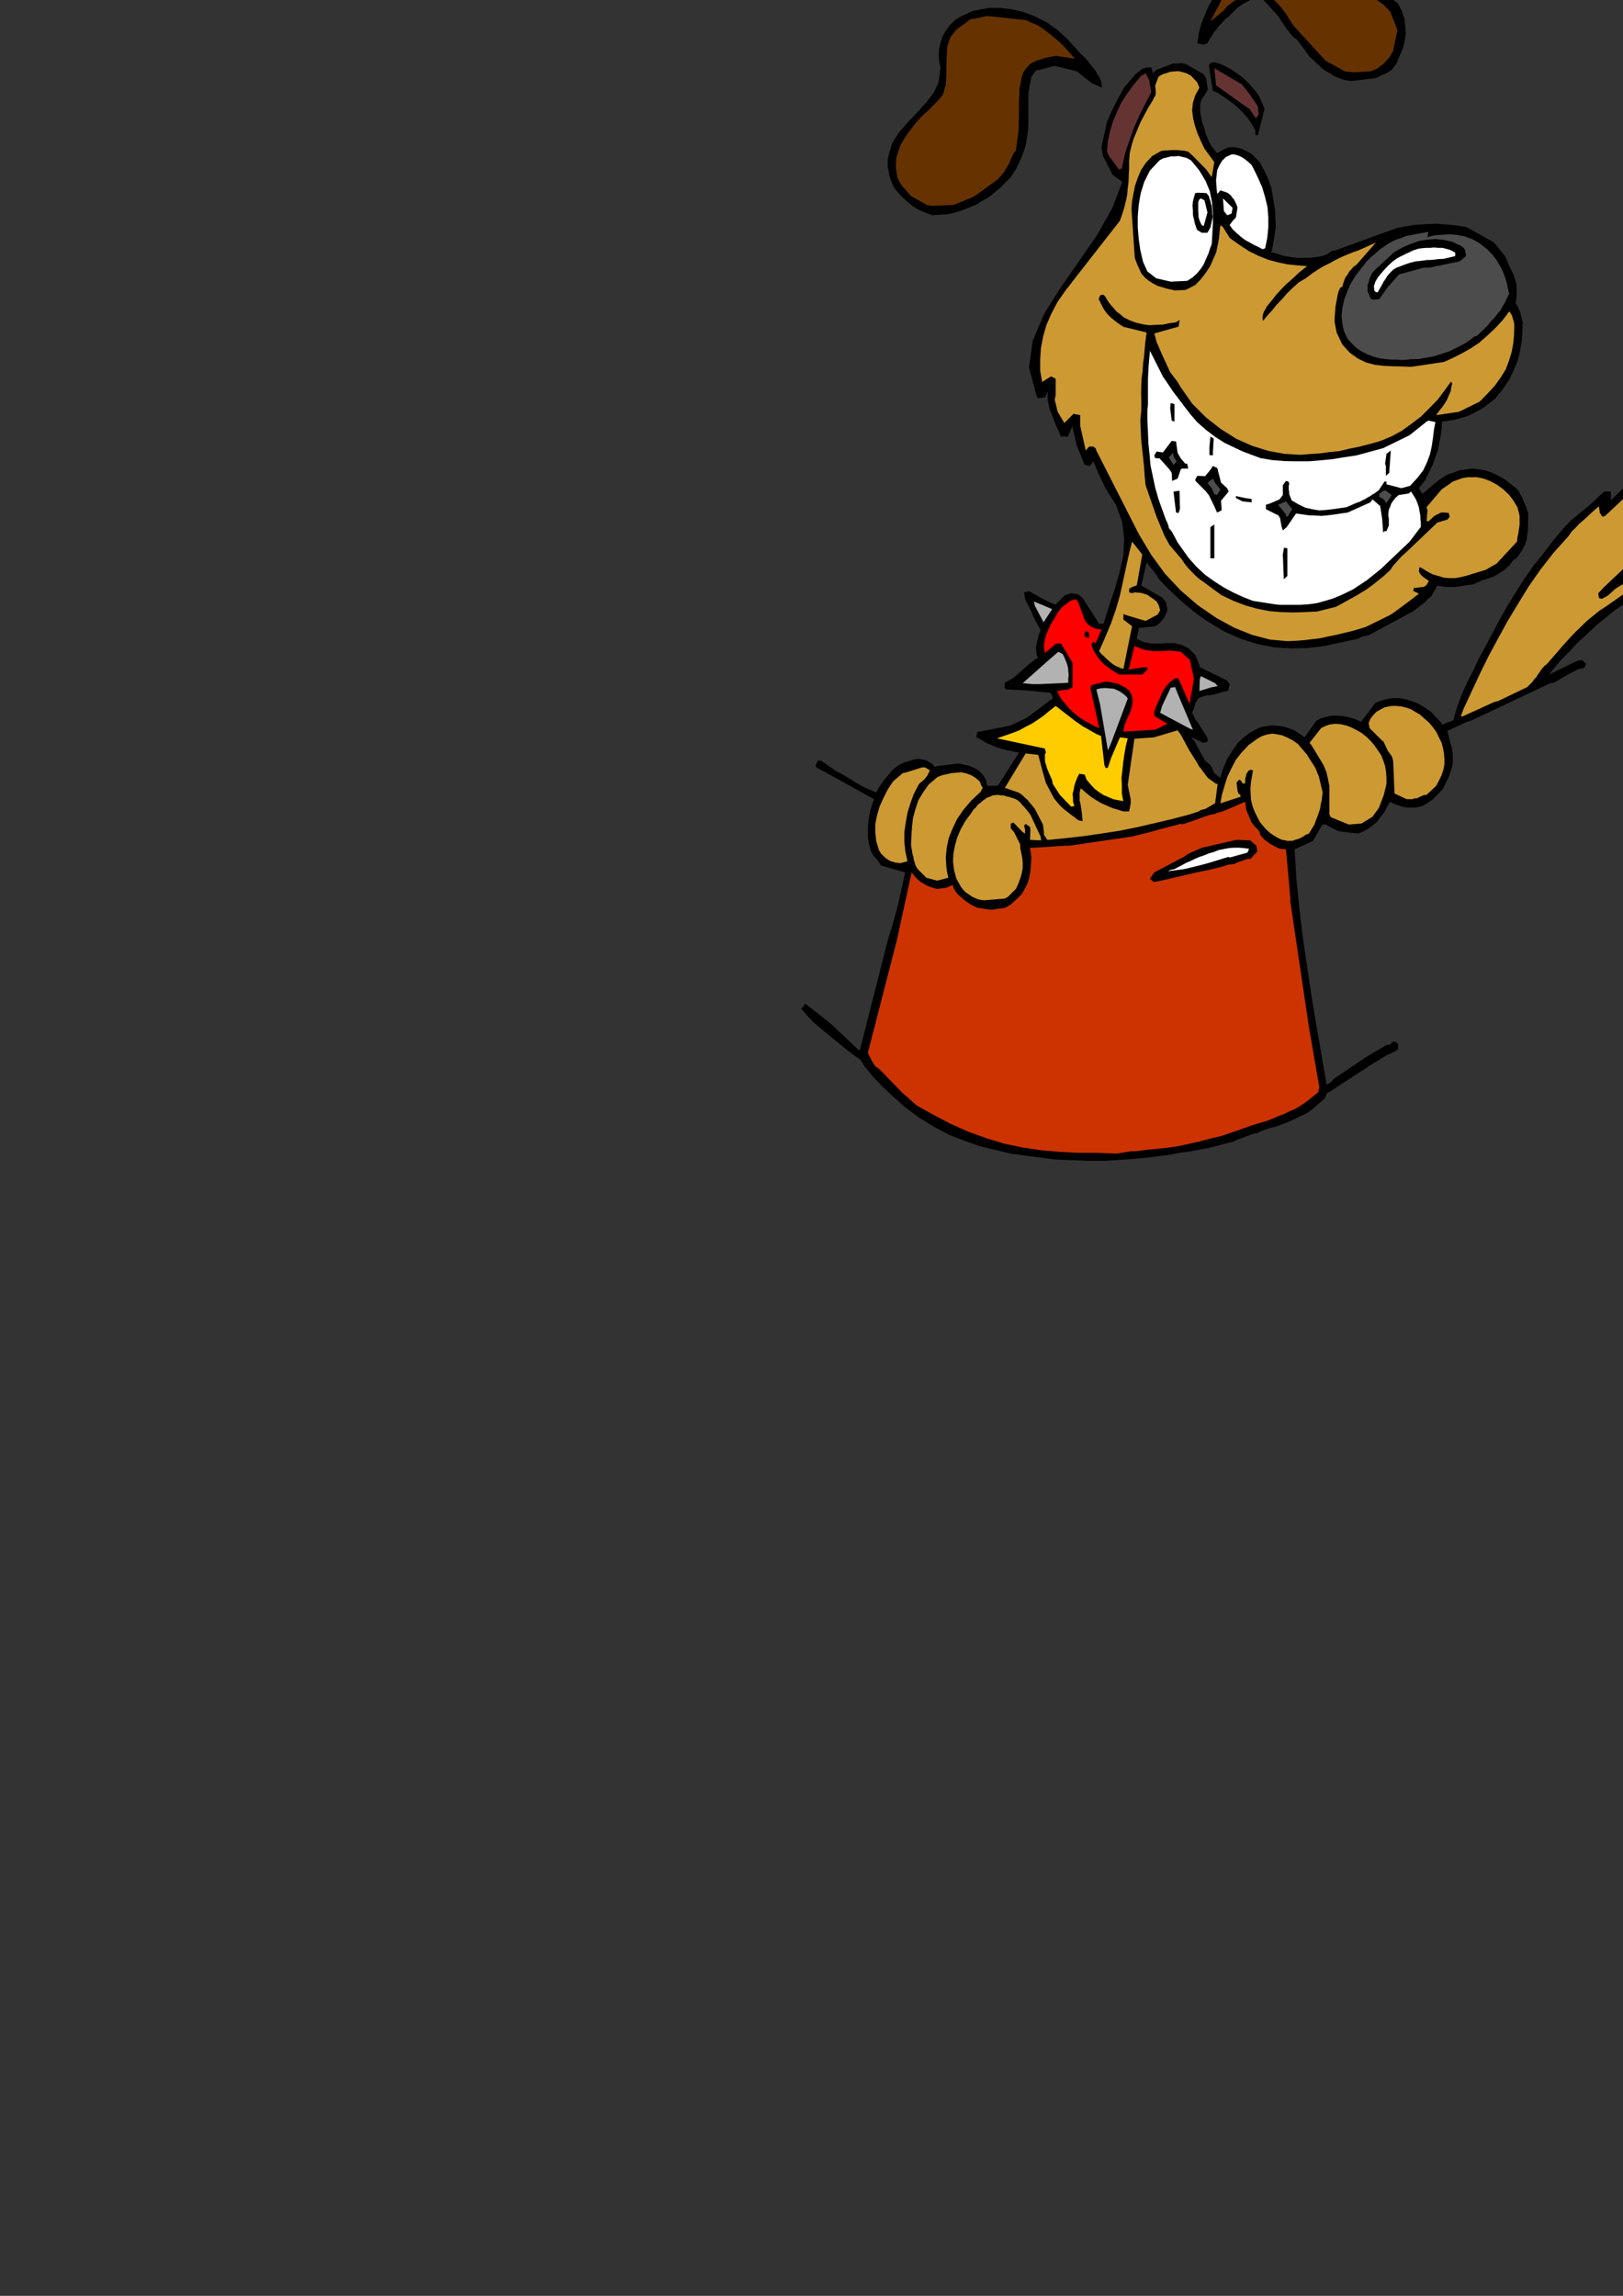 <?xml version="1.0" encoding="utf-8"?>
<!-- Created by UniConvertor 2.0rc4 (https://sk1project.net/) -->
<svg xmlns="http://www.w3.org/2000/svg" height="841.89pt" viewBox="0 0 595.276 841.89" width="595.276pt" version="1.1" xmlns:xlink="http://www.w3.org/1999/xlink" id="42d6a640-f60e-11ea-ab48-dcc15c148e23">

<rect x="0" y="0" width="595.276" height="841.89" fill="#333333" stroke="none"/>

<g>
	<path style="fill:#000000;" d="M 399.446,425.697 L 390.374,425.337 386.774,425.193 370.646,423.033 364.958,421.665 359.342,420.297 353.798,418.353 348.182,416.193 342.638,413.241 337.094,409.857 331.622,405.753 326.294,400.929 324.854,399.561 323.63,398.481 322.406,397.113 321.326,396.033 320.102,394.737 319.022,393.369 317.942,392.073 316.934,390.849 315.71,388.761 310.886,385.233 302.39,378.249 298.43,374.937 296.558,372.993 293.894,369.897 294.686,369.033 295.334,368.025 304.334,375.081 313.91,384.081 314.486,384.657 315.35,385.233 325.214,346.353 326.15,342.969 327.23,339.729 328.094,336.417 329.03,333.177 329.822,329.793 330.542,326.481 331.262,323.241 331.982,319.929 323.126,317.409 321.902,315.465 321.398,314.961 320.318,313.737 319.454,312.225 318.734,309.633 318.374,307.329 318.302,304.953 318.374,302.649 318.662,300.201 319.094,297.753 319.742,295.377 320.606,293.073 299.222,281.265 299.222,280.545 299.942,278.961 301.166,278.961 306.782,282.849 308.582,283.713 310.382,284.793 312.182,285.873 314.054,287.097 315.854,288.105 317.654,289.041 319.454,289.761 321.398,290.625 322.262,288.897 323.342,287.457 324.422,285.801 325.79,284.289 326.87,282.849 328.31,281.553 329.822,280.473 331.622,279.609 334.142,278.889 335.15,278.529 336.086,278.385 337.094,278.241 338.174,278.529 339.11,278.601 340.19,279.105 341.198,279.609 342.278,280.473 342.854,281.265 343.862,280.905 350.99,280.041 352.214,280.041 353.654,280.473 355.094,280.689 356.534,281.265 357.902,281.913 359.27,282.849 360.422,284.073 361.502,285.657 362.15,288.177 366.038,288.105 373.742,275.937 371.726,275.577 369.782,275.217 367.838,274.713 365.894,274.137 363.806,273.273 361.934,272.553 359.99,271.329 358.046,270.249 358.478,268.305 359.27,268.305 369.638,266.289 370.718,266.001 376.334,263.337 377.918,262.257 385.262,256.713 386.126,256.209 385.91,255.201 385.262,254.049 376.19,253.185 369.062,252.825 368.414,252.177 368.558,250.377 371.726,248.577 377.918,243.105 380.078,241.521 380.654,241.449 380.222,239.937 380.078,238.785 379.934,237.417 380.222,236.193 380.438,234.897 380.798,233.673 381.158,232.305 381.662,231.153 378.782,225.681 378.278,224.241 375.974,219.705 375.614,217.185 377.558,216.825 382.526,219.633 385.91,221.289 387.206,221.649 390.59,218.265 392.894,217.545 395.342,217.905 397.07,219.273 403.118,228.705 404.774,228.705 406.718,222.369 408.806,216.177 410.606,210.057 411.974,203.865 412.334,197.673 411.614,191.481 409.382,185.289 405.494,179.097 402.974,173.769 402.398,172.473 400.958,168.945 400.526,170.025 399.446,170.889 397.79,170.385 394.982,163.473 393.254,156.345 391.742,160.089 390.878,160.089 389.15,160.089 388.214,157.929 387.206,155.769 386.414,153.681 385.622,151.593 384.83,149.577 384.47,147.633 384.182,145.545 384.326,143.601 383.246,145.689 380.654,146.049 380.078,144.825 377.414,134.745 378.782,124.953 382.886,115.233 388.934,105.585 395.702,95.865 402.398,86.145 407.942,76.353 411.614,66.705 408.086,64.113 404.558,57.201 403.982,54.033 405.998,44.745 407.078,42.225 408.302,39.633 409.526,37.113 410.966,34.521 412.406,32.001 414.35,29.697 416.438,27.249 418.958,25.233 420.542,24.729 422.27,24.729 422.846,26.817 424.214,25.593 430.262,23.289 431.846,23.289 433.43,23.145 435.23,23.649 441.494,27.249 442.358,28.617 443.006,32.865 441.782,34.953 440.918,36.033 440.414,37.329 440.198,38.409 440.198,39.777 440.198,41.001 440.414,42.297 440.702,43.521 440.918,44.889 441.422,46.185 441.854,47.625 442.214,49.065 442.862,50.577 443.366,51.873 444.158,53.313 445.166,54.681 446.462,56.121 449.414,54.537 450.494,54.033 451.718,53.961 452.942,53.961 454.238,54.321 455.318,54.537 456.686,55.185 457.91,55.761 459.206,56.625 462.014,59.433 462.59,60.513 463.238,61.737 463.814,62.817 464.39,63.969 464.894,65.121 465.398,66.273 465.758,67.497 466.262,68.721 467.702,77.217 467.918,83.409 467.054,88.881 466.838,90.321 466.262,92.481 468.422,93.057 470.87,93.849 473.174,94.209 475.55,94.569 477.854,94.569 480.302,94.569 482.606,94.281 485.054,93.921 487.07,93.057 488.654,91.905 489.518,91.905 508.886,84.849 512.414,83.625 516.014,82.905 519.686,82.401 523.286,82.185 526.958,82.041 530.558,82.329 534.23,82.689 537.83,83.265 547.91,88.881 552.014,93.921 552.878,95.865 553.526,97.449 554.318,99.033 555.182,100.833 555.686,102.417 556.19,104.217 556.262,105.945 556.262,107.601 556.19,109.473 555.902,111.273 556.55,112.137 556.982,113.073 557.342,113.937 557.702,114.873 557.846,115.593 558.134,116.601 558.206,117.321 558.494,118.329 558.35,121.785 558.134,125.313 557.486,128.841 556.622,132.369 555.182,135.753 553.526,139.281 551.222,142.665 548.414,146.193 545.894,148.137 543.446,149.937 540.926,151.233 538.622,152.457 536.174,153.177 533.726,153.897 531.35,154.257 528.902,154.617 528.758,157.209 528.398,159.873 527.894,162.537 527.318,165.345 526.382,167.865 525.374,170.673 524.078,173.337 522.71,176.073 520.406,179.025 521.63,180.969 521.63,181.185 527.678,176.073 530.846,174.057 533.006,173.337 535.31,172.473 537.758,172.113 540.062,171.825 542.438,172.113 544.742,172.473 547.19,173.337 549.494,174.417 552.014,175.857 556.046,179.025 556.766,179.745 557.342,180.609 557.702,181.401 558.206,182.265 558.494,182.985 558.854,183.849 559.214,184.713 559.646,185.577 560.51,188.313 560.51,191.265 560.438,192.849 560.438,194.505 560.15,196.233 559.934,198.033 559.286,199.761 558.494,201.417 557.342,203.145 556.046,204.945 555.326,205.089 554.462,206.169 553.598,207.249 552.662,208.185 551.654,209.193 550.574,209.769 549.494,210.489 548.414,211.137 547.406,211.641 543.806,212.721 540.278,214.305 538.478,214.521 536.894,214.737 535.166,215.025 533.726,215.241 532.07,215.241 530.486,215.241 528.758,215.025 527.174,214.737 526.094,216.681 524.87,218.769 523.574,219.705 522.71,220.785 517.886,224.457 517.022,224.817 511.478,227.841 501.974,232.953 499.67,233.385 498.014,234.249 492.326,235.473 485.99,236.841 479.798,237.633 473.606,237.777 467.486,237.417 461.294,236.193 455.102,234.249 448.91,231.513 442.862,227.841 440.198,226.041 437.894,224.313 435.59,222.369 433.43,220.569 431.198,218.481 429.182,216.609 426.95,214.377 424.934,212.217 424.07,210.633 421.766,207.825 420.542,206.169 418.598,214.737 426.23,219.129 427.67,220.785 427.814,221.649 428.174,223.233 428.102,223.953 427.814,224.817 427.31,225.753 426.878,226.761 426.158,227.481 425.438,228.345 424.574,229.065 423.71,229.641 417.734,230.289 416.942,234.249 419.462,235.473 422.342,235.977 425.15,235.977 428.102,235.833 430.766,235.833 433.43,236.481 435.95,237.777 438.47,240.297 439.91,243.969 440.054,244.689 449.99,249.513 450.998,250.881 450.494,253.185 449.99,253.401 448.55,253.689 446.03,254.481 443.582,254.985 442.358,254.985 439.478,256.065 438.47,257.793 438.254,258.873 437.246,261.393 438.47,263.841 439.478,265.137 443.006,270.897 442.862,271.977 441.278,272.409 436.814,270.249 438.254,271.977 439.91,275.217 441.998,278.889 443.942,280.545 444.878,282.273 445.382,283.497 447.614,285.297 448.19,282.993 449.054,280.833 449.99,278.601 451.214,276.585 452.582,274.353 454.094,272.337 455.966,270.537 458.27,268.809 461.15,267.225 462.878,266.505 464.534,266.289 466.262,266.001 468.062,266.145 469.79,266.289 471.446,266.649 473.174,267.225 474.974,267.945 478.502,270.393 482.75,264.345 484.694,263.337 486.854,262.761 488.798,262.401 490.958,262.473 492.902,262.617 494.99,263.121 497.006,263.697 499.238,264.705 499.958,263.697 504.422,257.793 506.222,257.073 508.526,256.353 510.83,255.993 513.134,255.993 515.582,256.425 517.742,257.073 520.19,258.009 522.494,259.377 524.87,261.033 528.758,265.137 528.902,265.785 532.43,264.345 533.006,264.201 534.374,259.449 536.03,254.985 538.118,250.233 540.422,245.769 542.582,241.161 545.102,236.553 547.55,231.945 549.998,227.337 551.582,224.457 553.238,221.577 555.038,218.625 556.91,215.745 558.71,212.793 560.654,210.057 562.67,207.105 564.974,204.369 569.726,198.177 573.398,193.785 576.278,190.761 583.19,185.073 588.374,180.249 590.822,180.249 590.822,183.489 593.63,180.681 596.366,178.161 599.174,175.713 602.054,173.553 604.862,171.249 607.814,169.161 610.694,167.145 613.574,165.345 620.486,161.313 621.854,160.449 636.902,154.257 638.414,153.825 640.142,153.177 641.726,152.601 643.382,152.097 645.11,151.521 646.838,151.161 648.35,150.657 650.222,150.441 651.806,150.153 653.606,150.153 655.982,151.377 654.83,153.105 652.238,154.257 645.254,159.873 644.03,160.377 642.95,161.169 641.582,162.249 631.43,170.889 630.35,171.033 627.038,174.057 621.134,179.961 628.406,179.025 630.422,180.249 629.99,181.905 607.526,200.841 606.806,201.273 596.654,210.993 603.638,209.553 606.446,210.417 606.662,211.137 606.662,212.217 605.366,213.513 604.142,214.737 602.846,215.817 601.478,216.969 600.038,217.761 598.67,218.769 597.374,219.849 596.15,221.145 592.55,223.593 589.022,226.401 585.494,229.281 582.182,232.449 578.798,235.473 575.702,238.857 572.39,242.169 569.51,245.625 568.142,247.353 578.366,242.385 580.31,242.025 581.75,243.465 581.246,244.689 580.526,245.049 579.158,245.265 575.054,247.353 569.942,250.377 568.646,250.521 539.342,264.345 537.83,264.777 531.35,267.801 530.846,267.945 531.782,271.833 532.43,273.993 532.79,276.225 532.862,278.385 532.79,280.545 532.142,282.633 531.422,284.793 530.342,286.953 529.262,289.257 528.254,290.265 527.318,291.345 526.382,292.209 525.518,293.145 524.51,293.793 523.574,294.513 522.566,295.089 521.63,295.593 520.19,295.953 518.822,296.169 517.526,296.169 516.302,296.169 514.862,295.953 513.638,295.593 512.198,295.089 510.974,294.585 509.894,294.009 508.742,295.809 507.806,297.753 506.366,299.553 504.998,301.425 503.198,302.865 501.542,304.089 499.67,305.025 498.014,305.673 490.814,304.809 486.206,302.361 485.054,302.361 482.462,306.753 481.526,308.409 474.83,311.433 475.478,322.233 476.558,333.033 477.854,343.833 479.438,354.633 481.022,365.289 482.822,376.089 484.694,386.817 486.566,397.761 488.15,396.897 489.158,395.673 496.07,390.993 501.758,387.177 508.526,383.217 509.894,383.073 510.614,382.209 511.334,381.849 512.774,382.713 512.774,384.801 511.478,385.593 508.31,387.105 506.582,388.185 501.974,390.993 500.39,392.145 499.238,392.793 496.79,394.449 491.534,397.833 490.238,398.697 488.654,399.777 486.566,401.001 485.99,402.729 480.518,407.409 478.934,408.417 472.166,411.585 470.87,412.017 467.918,413.169 465.902,413.601 463.454,414.465 462.014,414.969 461.15,415.545 459.854,415.689 453.302,418.137 452.582,418.569 443.366,420.945 436.814,422.169 432.782,422.745 428.822,423.465 424.934,423.969 421.19,424.473 417.158,424.833 413.27,425.193 409.382,425.409 405.494,425.697 399.95,425.697 399.446,425.697 Z" />
	<path style="fill:#cc3300;" d="M 395.342,422.745 L 388.574,422.385 381.878,421.809 375.11,420.801 368.414,419.433 361.646,417.345 355.022,414.969 348.326,411.945 341.63,408.417 336.23,405.393 330.758,400.569 329.678,399.417 322.622,392.145 321.038,390.993 319.886,389.265 318.302,386.097 328.958,344.697 334.358,319.929 335.222,321.009 336.302,322.233 337.454,323.241 338.75,324.033 339.83,324.681 341.198,325.257 342.422,325.617 343.718,325.977 347.102,325.545 349.406,324.465 349.91,325.977 350.63,327.129 351.566,328.209 352.718,329.145 353.798,330.153 354.878,330.873 356.102,331.737 357.326,332.313 358.478,332.889 363.374,333.609 368.702,332.889 370.646,331.737 372.806,329.793 374.75,327.849 376.046,325.617 377.054,323.457 377.63,321.153 377.99,318.993 378.134,316.689 378.278,314.457 377.774,310.857 379.574,310.857 390.59,310.137 392.174,310.137 415.214,306.753 421.622,305.169 424.646,304.305 433.43,302.001 433.502,302.361 438.254,300.777 441.494,299.553 443.942,298.761 445.166,298.617 446.606,298.041 448.406,297.537 451.718,296.169 453.014,295.593 456.686,294.009 457.118,297.033 459.062,301.641 460.214,303.081 461.15,303.945 462.014,305.169 462.374,306.393 463.094,307.113 463.814,307.977 464.678,308.553 465.614,309.273 466.478,309.777 467.486,310.353 468.278,310.713 469.286,311.217 471.662,311.433 473.246,329.145 473.246,330.513 480.086,376.665 483.902,398.697 483.47,400.569 481.238,402.369 479.222,403.953 477.134,405.393 475.118,406.617 472.886,407.553 470.87,408.561 468.782,409.353 466.694,410.217 465.182,410.865 459.206,412.665 452.078,415.185 448.046,416.553 444.086,417.489 440.054,418.569 436.166,419.433 432.278,420.297 428.318,420.873 424.286,421.305 420.398,421.665 416.582,422.169 414.998,422.169 409.526,423.033 402.11,422.745 398.654,422.745 395.342,422.745 Z" />
	<path style="fill:#cc9933;" d="M 360.926,330.153 L 359.846,330.009 358.766,329.793 357.542,329.289 356.462,328.785 355.238,327.921 354.158,327.201 353.15,326.121 352.43,325.185 350.774,322.233 349.91,318.993 349.55,315.969 349.694,312.945 350.27,309.993 351.134,306.969 352.43,303.945 354.158,300.921 356.318,298.041 357.038,296.889 357.902,296.097 358.622,295.089 359.63,294.369 360.422,293.649 361.286,293.073 362.15,292.425 363.014,292.209 363.95,291.705 365.03,291.561 366.11,291.489 367.262,291.705 368.198,291.705 369.278,292.065 370.358,292.281 371.51,292.713 372.302,292.929 373.31,293.505 374.174,294.225 374.966,295.233 375.686,295.953 376.478,296.889 377.198,297.753 377.918,298.761 381.662,306.753 381.878,308.193 377.774,307.977 377.918,304.521 377.774,303.225 376.19,302.145 375.614,302.721 375.974,304.305 375.974,305.673 375.11,305.169 371.726,301.641 370.718,302.001 370.718,303.729 371.942,305.169 374.174,309.633 374.246,311.217 374.606,312.945 374.966,314.745 375.11,316.545 375.11,318.345 374.75,320.217 374.246,322.017 373.526,323.961 372.662,325.905 369.638,328.929 368.558,329.505 360.926,330.153 Z" />
	<path style="fill:#000000;" d="M 423.206,323.457 L 421.766,322.233 423.35,319.929 432.782,314.961 434.222,314.241 435.95,313.017 437.246,312.441 440.918,310.857 444.086,310.137 453.518,307.977 458.63,308.193 459.206,308.769 460.79,310.137 461.15,312.225 458.702,314.889 457.55,314.961 456.182,315.465 453.518,316.329 452.654,316.905 450.638,317.049 447.83,317.913 443.366,318.993 439.118,319.857 425.798,322.953 423.206,323.457 Z" />
	<path style="fill:#cc9933;" d="M 343.718,322.953 L 339.758,321.873 336.59,318.705 335.87,317.553 335.51,316.401 335.15,315.321 335.006,314.241 334.646,313.017 334.502,311.937 334.286,310.857 334.142,309.777 334.286,306.465 334.502,303.225 334.862,299.985 335.726,296.817 336.806,293.505 338.534,290.625 340.694,287.601 343.862,284.937 345.518,284.289 347.39,283.857 349.046,283.497 350.846,283.353 352.574,283.209 354.302,283.569 356.102,284.217 357.902,285.297 359.342,286.593 359.99,288.177 360.422,288.897 359.63,290.409 356.174,293.649 353.294,297.033 350.99,300.417 349.334,303.945 347.966,307.329 347.246,310.857 346.886,314.385 347.102,317.913 347.39,319.929 347.822,321.873 343.718,322.953 Z" />
	<path style="fill:#ffffff;" d="M 428.318,319.497 L 429.398,318.993 430.766,318.705 435.23,316.329 436.454,315.825 438.254,314.961 439.91,314.241 441.638,313.665 443.366,312.945 445.166,312.441 446.966,311.721 448.766,311.361 450.638,311.001 452.582,310.857 454.598,310.857 458.126,311.217 457.55,312.657 451.07,314.457 450.494,314.241 443.006,316.545 439.694,317.409 434.366,318.705 428.318,319.497 Z" />
	<path style="fill:#cc9933;" d="M 330.182,316.545 L 329.318,316.401 328.454,316.329 327.59,316.041 326.726,315.825 325.79,315.321 324.926,314.745 323.99,313.881 323.126,313.017 322.406,311.793 321.398,308.553 321.038,305.313 321.038,302.145 321.686,298.977 322.622,295.737 323.99,292.713 325.574,289.545 327.59,286.521 331.118,283.497 331.982,283.353 338.174,281.409 339.254,281.409 341.054,282.489 340.118,284.433 338.966,285.873 337.094,287.457 335.222,290.985 333.926,294.513 332.846,298.041 332.198,301.641 331.694,305.169 331.694,308.697 332.054,312.225 332.846,315.825 330.182,316.545 Z" />
	<path style="fill:#cc9933;" d="M 471.662,308.193 L 470.222,307.977 468.782,307.329 467.342,306.465 465.902,305.529 464.39,304.161 463.238,302.865 462.086,301.425 461.366,300.057 460.214,297.753 459.35,295.449 458.846,293.289 458.702,291.129 458.63,288.897 458.846,286.737 459.206,284.577 459.566,282.489 458.702,282.273 457.91,282.633 457.55,283.209 457.118,283.857 457.046,284.577 456.758,285.297 456.758,286.017 456.686,286.737 456.542,287.457 455.462,287.097 455.462,286.593 454.598,285.873 453.518,286.953 453.878,289.905 454.238,290.985 454.958,291.489 454.958,292.209 447.614,294.585 448.19,291.345 449.126,288.177 450.134,284.937 451.574,281.913 453.302,278.601 455.462,275.865 457.982,273.201 461.15,270.897 462.95,269.889 464.822,269.313 466.622,269.025 468.566,269.313 470.366,269.673 472.31,270.537 474.11,271.473 476.054,272.841 479.438,276.801 479.942,277.665 480.518,278.601 481.166,279.609 481.886,280.689 482.39,281.553 482.822,282.489 483.182,283.497 483.686,284.577 485.126,290.625 484.91,292.065 484.766,293.505 484.406,295.017 484.19,296.529 483.686,298.041 483.182,299.481 482.606,300.921 482.102,302.361 480.086,305.673 478.934,306.105 477.998,306.753 477.062,307.257 476.054,307.689 474.974,307.977 474.11,308.337 473.03,308.337 472.166,308.409 471.662,308.193 Z" />
	<path style="fill:#cc9933;" d="M 384.11,307.977 L 382.886,306.105 382.886,305.169 382.526,302.361 379.574,296.673 378.854,295.737 378.134,294.873 377.414,294.009 376.838,293.289 375.974,292.569 375.254,291.849 374.39,291.129 373.526,290.625 368.558,288.897 376.19,276.297 380.798,276.801 382.742,284.073 383.606,287.097 385.91,291.489 386.63,292.785 387.71,294.153 388.79,295.377 390.158,296.673 391.454,297.681 392.822,298.761 394.118,299.697 395.486,300.777 397.07,301.137 396.926,299.553 396.782,298.041 396.566,296.529 396.35,295.089 395.99,293.505 395.99,292.065 395.99,290.481 396.422,289.041 398.222,290.625 400.166,292.209 402.038,293.433 404.054,294.585 405.998,295.449 407.942,296.313 409.886,296.889 411.974,297.537 414.134,297.537 414.71,294.585 414.71,293.145 413.63,287.817 416.078,270.897 423.206,270.393 430.262,268.305 431.918,267.801 433.07,269.385 436.31,275.361 437.246,276.801 438.83,279.321 439.91,281.265 440.414,281.769 443.006,285.297 443.582,285.657 446.03,287.457 446.606,287.457 445.67,294.585 441.998,296.673 440.414,297.033 439.694,297.537 436.454,298.617 429.902,300.345 423.494,301.857 416.942,303.369 410.462,304.665 403.982,305.673 397.502,306.609 391.094,307.329 384.686,307.977 384.11,307.977 Z" />
	<path style="fill:#cc9933;" d="M 494.702,302.361 L 488.15,299.697 487.574,298.617 487.574,295.953 487.574,293.289 487.574,290.769 487.574,288.177 487.07,285.657 486.494,283.137 485.414,280.545 483.902,278.025 481.022,273.273 480.302,272.409 484.55,267.009 485.99,266.289 487.79,265.641 489.734,265.425 491.678,265.569 493.622,266.001 495.422,266.649 497.294,267.585 499.238,268.665 501.254,270.249 502.118,271.113 502.982,271.977 503.702,272.841 504.422,273.777 504.926,274.497 505.502,275.361 506.006,276.081 506.582,276.945 507.302,278.745 508.022,280.905 508.382,283.137 508.526,285.297 508.526,287.457 508.022,289.617 507.446,291.849 506.582,294.009 505.718,296.313 503.342,299.553 499.31,302.001 494.702,302.361 Z" />
	<path style="fill:#ffcc00;" d="M 392.894,295.809 L 388.79,291.561 386.126,287.457 385.91,286.161 384.326,282.489 383.966,281.553 383.75,280.689 383.462,279.969 383.318,279.249 383.246,278.385 383.246,277.521 383.246,276.657 383.606,275.937 383.246,274.497 365.678,270.753 369.638,269.385 371.87,268.593 374.03,267.729 376.19,266.505 378.35,265.425 380.582,263.985 382.742,262.473 384.902,260.673 387.206,258.873 394.262,264.345 397.07,266.289 402.11,269.169 403.838,269.889 405.062,280.545 405.422,281.409 405.782,281.769 406.358,281.409 407.582,277.809 409.526,273.273 410.75,270.393 413.63,270.753 412.91,273.633 412.406,276.585 411.974,279.465 411.686,282.345 411.326,285.153 411.47,287.961 411.47,290.841 411.974,293.793 410.102,293.433 408.302,293.073 406.502,292.281 404.774,291.561 402.974,290.409 401.39,289.185 399.95,287.601 398.51,285.873 397.862,284.073 395.846,283.713 395.126,285.153 394.478,286.737 394.046,288.177 393.758,289.761 393.398,291.129 393.542,292.569 393.542,294.009 394.046,295.593 392.894,295.809 Z" />
	<path style="fill:#cc9933;" d="M 515.942,293.073 L 511.478,290.985 510.974,278.961 510.47,277.305 510.11,276.801 509.03,275.361 507.446,271.977 506.582,271.257 502.334,267.009 501.974,265.137 502.694,263.481 503.774,262.113 504.926,260.961 506.366,260.169 507.662,259.449 509.174,259.089 510.47,258.873 511.91,258.873 513.782,259.017 515.654,259.449 517.526,260.097 519.326,261.177 520.91,262.113 522.566,263.625 524.078,264.921 525.59,266.721 526.742,268.305 528.758,272.409 529.262,274.353 529.622,276.297 529.766,278.241 529.766,280.329 529.406,282.273 528.758,284.217 527.822,286.161 526.742,288.177 523.214,291.489 522.206,291.561 521.414,291.921 520.55,292.281 519.83,292.713 518.822,292.785 517.958,293.073 517.166,293.073 516.446,293.073 515.942,293.073 Z" />
	<path style="fill:#b2b2b2;" d="M 406.358,275.217 L 403.478,258.297 402.11,252.825 403.334,252.465 404.702,252.321 405.926,252.321 407.222,252.465 408.446,252.537 409.67,253.041 410.894,253.689 412.046,254.481 413.198,255.489 413.63,256.209 407.582,272.337 406.358,275.217 Z" />
	<path style="fill:#ff0000;" d="M 411.974,268.305 L 412.334,266.361 413.054,264.417 413.918,262.473 414.71,260.673 415.214,258.729 415.43,256.929 415.07,254.985 414.134,253.185 412.694,252.105 411.326,251.457 410.03,250.737 408.806,250.521 407.438,250.161 406.286,250.017 404.918,250.017 403.838,250.377 400.31,251.241 399.95,252.537 402.614,264.345 403.118,267.009 401.174,266.145 399.374,265.137 397.43,264.057 395.558,262.833 393.758,261.321 392.102,259.737 390.518,257.865 389.15,256.209 387.71,253.401 391.814,252.825 393.398,251.961 393.398,243.105 389.15,235.977 387.35,235.977 383.246,239.505 382.886,237.273 383.102,235.257 383.606,233.025 384.47,231.009 385.406,228.849 386.774,226.761 387.926,224.673 389.438,222.729 392.462,220.353 394.622,219.705 395.342,220.569 396.926,224.817 397.43,226.185 397.502,226.617 397.862,227.337 398.222,227.985 398.87,228.705 399.374,229.209 399.95,229.641 400.67,230.001 401.534,230.505 403.982,230.865 401.894,235.833 401.03,235.329 400.31,236.337 400.814,237.921 401.678,239.577 402.758,241.161 404.054,242.745 405.422,243.969 407.006,245.193 408.662,246.273 410.462,247.353 418.958,247.353 420.83,245.553 420.83,244.689 419.246,244.689 413.99,245.553 416.078,236.913 419.606,238.281 421.19,238.497 422.846,238.785 424.574,238.785 426.23,238.785 427.814,238.641 429.542,238.641 431.198,238.785 433.07,239.001 436.454,242.025 437.894,248.937 436.31,258.153 432.278,248.937 431.342,248.577 430.766,248.937 429.038,250.161 427.814,251.601 426.734,253.041 426.014,254.625 425.294,256.209 424.646,257.793 423.926,259.377 423.35,261.033 423.35,262.257 423.71,262.761 428.174,265.425 423.71,267.585 411.974,268.305 Z" />
	<path style="fill:#b2b2b2;" d="M 436.454,267.225 L 425.51,261.393 426.158,259.089 426.734,257.793 429.398,252.177 430.982,251.961 431.342,252.825 431.846,254.121 437.534,267.585 436.454,267.225 Z" />
	<path style="fill:#cc9933;" d="M 535.814,262.617 L 536.894,259.737 543.23,246.129 546.326,239.937 549.638,233.817 553.022,227.625 556.766,221.433 560.654,215.097 564.974,208.905 569.87,202.641 575.414,196.449 576.494,194.865 577.862,193.569 579.086,192.201 580.526,190.977 581.966,189.681 583.406,188.313 584.846,187.017 586.43,185.649 586.79,188.097 587.798,189.537 588.878,189.033 595.934,182.409 597.014,181.041 598.31,179.961 606.662,173.409 610.118,171.033 611.63,170.025 617.246,166.857 618.542,165.921 632.654,158.865 633.95,158.649 641.942,155.625 645.47,154.617 646.046,154.257 647.63,154.257 646.19,155.841 643.166,158.289 633.23,165.345 632.006,166.857 629.486,169.305 627.758,170.385 612.998,185.217 613.214,185.649 615.158,186.297 616.598,185.577 617.822,184.497 623.87,182.193 615.662,189.681 607.526,196.449 606.446,198.177 588.374,215.241 586.214,217.545 586.43,219.273 587.438,219.633 589.742,218.409 592.262,216.105 593.27,215.385 594.35,214.737 595.43,214.161 596.51,213.801 597.59,213.441 598.67,213.081 599.822,212.793 600.974,212.721 600.614,214.017 594.926,218.265 589.382,222.153 586.718,223.881 584.414,225.753 582.11,227.625 579.878,229.785 577.718,231.873 575.558,234.177 573.398,236.553 571.166,239.145 567.278,243.609 566.558,244.113 565.838,244.905 565.262,245.625 564.614,246.633 564.038,247.353 563.462,248.361 562.67,249.153 562.094,250.017 560.15,251.961 549.494,257.073 548.054,257.433 536.318,262.761 535.814,262.617 Z" />
	<path style="fill:#b2b2b2;" d="M 439.91,253.401 L 440.054,249.153 440.414,247.929 445.67,250.521 446.606,251.601 444.086,252.105 439.91,253.401 Z" />
	<path style="fill:#b2b2b2;" d="M 378.782,250.881 L 375.11,250.521 384.83,241.881 388.214,239.001 389.798,239.865 390.374,241.089 390.95,242.385 391.382,243.609 391.742,244.905 391.814,246.129 391.958,247.497 391.814,248.937 391.814,250.377 389.15,250.521 381.158,250.881 378.782,250.881 Z" />
	<path style="fill:#cc9933;" d="M 411.11,245.049 L 410.03,244.545 409.022,244.113 407.942,243.393 407.006,242.601 405.926,241.665 404.918,240.657 403.838,239.721 403.118,238.785 405.494,233.385 407.582,228.345 409.31,223.377 410.75,218.409 411.83,213.441 412.91,208.473 413.99,203.505 415.214,198.609 418.598,202.857 418.958,203.361 416.942,214.665 415.214,215.241 414.134,215.961 414.134,217.185 415.214,217.545 416.294,217.185 417.374,217.329 418.526,217.401 419.678,217.761 420.83,218.121 421.91,218.913 422.99,219.633 424.214,220.569 424.934,221.793 425.51,223.737 424.646,225.321 420.182,227.697 413.63,225.753 412.046,225.177 412.046,227.265 412.694,227.697 415.214,229.641 412.046,245.265 411.11,245.049 Z" />
	<path style="fill:#cc9933;" d="M 472.166,235.113 L 465.758,234.537 459.206,232.809 452.582,230.145 446.03,226.545 439.334,221.937 433.142,216.609 427.31,210.417 422.27,203.505 417.734,195.945 402.11,165.201 401.894,164.481 401.03,163.761 399.446,163.761 398.222,165.201 396.206,156.201 396.206,152.241 393.758,151.737 390.374,155.121 387.926,151.017 386.846,146.553 387.206,144.825 387.206,138.921 385.622,138.057 385.19,138.201 382.238,140.073 381.518,135.897 381.518,131.721 381.806,127.473 382.598,123.369 383.822,119.121 385.622,115.017 387.854,110.769 390.59,106.809 399.374,95.505 410.75,80.961 411.614,78.513 412.334,76.209 412.91,73.833 413.414,71.529 413.63,68.937 413.918,66.705 413.99,64.257 414.134,62.097 414.134,59.001 414.35,56.265 414.998,53.457 415.862,50.649 417.014,47.913 418.238,44.961 419.678,42.225 421.19,39.417 422.846,36.753 423.206,35.889 423.71,35.169 423.854,34.521 423.926,33.945 423.854,33.225 423.854,32.649 423.71,31.857 423.71,31.281 424.934,28.113 426.374,27.249 427.814,26.817 429.254,26.313 430.838,26.169 432.278,26.097 433.79,26.457 435.23,26.889 436.814,27.753 439.118,30.201 439.694,31.641 439.91,32.145 438.398,34.953 437.534,37.689 437.246,40.497 437.606,43.377 438.254,46.041 439.19,48.849 440.414,51.657 441.782,54.537 445.382,59.433 444.446,64.977 442.358,62.097 437.534,57.201 435.806,55.617 434.366,55.257 433.142,55.185 431.846,55.041 430.766,55.041 429.398,55.041 428.174,55.185 426.95,55.185 425.798,55.401 422.63,57.201 420.326,59.649 418.526,62.313 417.302,65.193 416.294,68.145 415.718,71.025 415.214,73.833 414.998,76.713 416.222,94.641 417.158,97.089 418.598,100.257 419.966,101.841 421.406,102.993 422.99,104.001 424.646,104.865 426.23,105.297 427.814,105.801 429.398,106.161 430.982,106.521 434.87,106.305 437.03,105.225 438.398,104.505 440.414,102.417 442.358,99.897 443.942,97.449 445.022,94.929 446.102,92.481 446.606,89.961 447.11,87.369 447.326,84.993 447.614,82.545 448.55,83.265 451.07,87.297 454.598,89.817 458.126,92.121 461.654,93.849 465.254,95.289 468.782,96.225 472.31,96.945 475.838,97.305 479.438,97.593 477.854,98.817 476.27,100.113 474.758,101.553 473.174,102.993 471.446,104.505 469.862,106.161 468.206,107.961 466.694,109.905 465.974,110.769 465.254,111.633 464.534,112.497 464.174,113.361 463.67,114.081 463.31,115.017 463.094,115.881 463.094,116.817 463.238,117.681 464.678,115.881 466.478,113.937 468.206,111.777 470.222,109.689 472.094,107.529 474.254,105.441 476.414,103.497 478.934,102.057 481.166,100.329 483.326,98.889 485.486,97.593 487.718,96.513 489.734,95.361 491.966,94.281 494.126,93.345 496.286,92.481 498.014,91.905 504.638,88.953 497.51,97.089 496.43,97.809 495.71,98.673 494.846,99.609 494.27,100.689 493.478,101.697 493.046,102.777 492.686,103.857 492.326,105.081 491.534,105.585 490.958,106.809 490.598,108.249 490.382,109.473 490.094,110.913 489.878,112.137 489.734,113.433 489.662,114.801 489.518,116.241 489.518,118.185 490.238,121.929 492.326,126.321 495.062,129.345 498.086,131.505 501.11,132.945 504.422,133.809 507.662,134.169 510.974,134.313 514.214,134.385 517.526,134.529 529.622,132.729 532.646,131.361 535.814,129.777 539.054,127.977 542.366,125.817 545.246,123.297 548.27,120.489 551.078,117.465 553.598,114.153 554.246,115.161 554.678,116.097 554.966,117.177 555.326,118.329 555.398,119.409 555.398,120.489 555.326,121.569 555.326,122.793 555.038,125.817 554.462,128.985 553.526,132.081 552.302,135.393 550.43,138.417 548.27,141.441 545.606,144.321 542.726,147.273 535.094,151.017 526.742,152.241 527.678,150.873 528.758,149.577 529.766,148.137 530.702,146.625 531.35,145.041 532.07,143.529 532.286,142.017 532.646,140.577 532.142,140.001 529.838,143.169 527.318,146.553 524.294,149.649 521.126,152.817 517.598,155.481 514.214,157.929 510.686,159.873 507.302,161.313 505.718,161.889 502.118,162.897 498.446,163.833 494.846,164.553 491.318,165.417 487.718,165.777 484.046,166.281 480.446,166.497 476.918,166.785 471.086,166.425 465.182,165.345 459.206,163.473 453.518,160.953 447.686,157.281 442.358,153.105 437.246,147.993 433.07,142.017 431.918,140.073 429.182,136.473 426.158,129.921 425.798,129.057 424.646,126.393 424.214,125.457 423.71,123.513 423.35,122.289 432.278,119.769 432.638,117.321 431.342,118.185 428.822,118.545 426.374,119.049 423.854,119.121 421.55,119.265 419.102,118.905 416.654,118.329 414.278,117.465 411.974,116.241 410.894,115.233 409.742,114.441 408.806,113.433 408.086,112.569 407.222,111.633 406.502,110.625 405.926,109.689 405.422,108.825 404.774,108.105 403.982,108.105 403.478,108.393 402.974,109.689 404.558,112.857 405.134,113.793 405.926,114.873 406.718,115.737 407.798,116.745 408.806,117.537 409.886,118.401 410.966,119.121 412.046,119.841 420.542,121.929 420.038,125.817 419.822,128.265 419.606,130.785 419.246,133.305 419.102,135.969 418.742,138.561 418.598,141.225 418.526,143.889 418.598,146.553 418.598,150.657 418.238,154.041 418.382,157.425 418.526,160.809 418.886,164.337 419.246,167.649 419.606,171.105 419.822,174.417 420.182,177.945 424.214,189.537 427.094,196.449 428.894,199.761 433.43,205.089 434.51,206.745 435.806,208.329 437.174,209.769 438.614,211.209 440.054,212.433 441.782,213.657 443.222,214.737 444.878,215.961 448.046,218.265 452.438,220.353 456.758,222.009 461.15,223.233 465.542,224.097 469.862,224.457 474.254,224.601 478.574,224.457 483.11,224.241 490.022,222.513 497.726,218.265 501.254,216.105 504.062,214.017 507.806,210.993 509.894,209.049 510.974,207.465 513.998,204.081 516.158,202.137 527.174,191.625 530.846,190.545 531.71,189.537 531.35,188.097 529.766,187.953 528.542,187.953 526.094,189.177 524.078,191.121 523.214,191.121 523.574,187.161 523.214,186.009 528.758,179.457 531.71,177.441 532.502,176.793 533.51,176.361 534.446,176.001 535.526,175.641 536.534,175.281 537.47,175.137 538.478,174.993 539.558,174.993 541.718,174.993 544.166,175.497 546.614,176.433 549.134,177.801 551.294,179.385 553.382,181.329 555.038,183.489 556.55,186.009 556.982,187.593 557.342,189.177 557.342,190.761 557.342,192.489 557.126,193.929 556.91,195.513 556.55,197.097 556.406,198.609 548.918,206.673 545.03,208.905 537.83,211.137 535.67,211.641 533.726,212.001 531.566,212.001 529.622,211.857 527.534,211.209 525.518,210.633 523.43,209.553 521.486,208.329 520.622,207.969 520.406,209.553 520.91,210.489 521.846,211.497 522.926,212.217 524.078,213.081 523.07,214.737 521.99,215.241 518.606,215.601 518.318,216.681 520.406,217.689 517.958,219.633 510.974,224.817 509.534,225.681 500.894,229.929 496.07,231.369 493.046,232.089 490.094,232.809 487.214,233.385 484.334,234.033 481.238,234.393 478.358,234.753 475.478,234.969 472.526,235.113 472.166,235.113 Z" />
	<path style="fill:#000000;" d="M 397.862,233.529 L 397.79,232.233 398.222,231.369 399.374,231.873 399.446,233.889 397.862,233.529 Z" />
	<path style="fill:#b2b2b2;" d="M 382.742,228.201 L 379.574,222.153 379.214,220.569 385.91,223.377 382.742,228.201 Z" />
	<path style="fill:#ffffff;" d="M 469.286,221.793 L 467.918,221.649 459.566,220.353 456.038,218.985 452.582,217.401 448.91,215.457 445.526,213.297 441.998,210.777 438.83,207.825 435.95,204.585 433.43,201.057 431.918,198.897 429.758,194.865 428.678,193.641 428.678,193.209 428.174,191.697 427.67,190.761 424.934,183.129 423.71,178.881 422.846,174.777 421.982,170.673 421.622,166.641 421.19,162.537 421.046,158.433 420.83,154.257 420.83,150.297 421.046,148.569 421.046,138.921 421.262,134.529 421.766,128.625 426.518,138.057 428.678,141.225 430.262,143.601 436.454,151.737 439.19,154.905 442.502,157.785 445.742,160.233 449.126,162.393 452.438,163.977 455.822,165.561 459.062,166.785 462.374,168.009 466.694,168.729 471.23,169.089 475.55,169.161 480.086,169.161 484.406,168.801 488.798,168.369 493.118,167.649 497.51,167.001 507.302,164.337 517.022,159.585 523.214,154.617 523.934,154.257 526.454,154.761 525.95,157.569 525.59,160.449 525.158,163.473 524.51,166.497 523.43,169.449 521.99,172.473 519.83,175.281 517.166,178.161 513.998,179.025 508.526,177.585 508.526,176.577 507.806,176.577 505.718,179.745 504.062,180.969 503.342,181.329 502.622,181.905 501.614,182.409 500.75,182.985 499.67,183.489 498.734,183.993 497.654,184.353 496.79,184.713 493.838,186.009 491.318,186.369 488.798,186.729 486.206,187.017 483.83,187.161 481.238,186.729 478.718,186.153 476.198,184.929 473.75,183.489 473.39,182.553 473.03,181.689 472.814,180.969 472.814,180.249 472.67,179.457 472.67,178.737 472.67,178.017 472.886,177.441 472.526,176.577 471.662,176.361 470.51,177.945 470.51,181.545 469.286,183.129 465.614,184.713 464.318,185.073 464.318,186.729 468.926,189.033 469.502,190.041 470.006,192.921 470.51,194.505 471.95,193.281 475.334,188.313 477.494,188.601 479.942,188.961 482.246,189.033 484.694,189.177 486.998,188.961 489.374,188.673 491.678,188.313 494.27,187.953 502.622,184.209 503.414,183.129 506.222,185.577 506.942,190.257 507.302,195.225 507.806,194.793 508.526,194.793 509.39,192.705 509.39,190.257 509.174,189.033 509.246,187.953 509.39,186.873 509.894,185.793 510.254,184.713 510.974,183.633 511.838,182.553 512.99,181.545 516.662,180.969 517.526,180.249 518.462,181.689 519.326,183.129 519.902,184.569 520.406,186.009 520.622,187.377 520.91,188.817 520.982,190.257 521.126,191.697 521.126,193.209 517.022,198.609 506.582,208.545 501.398,212.721 496.286,216.105 494.846,216.825 491.822,218.265 488.87,219.489 485.99,220.353 483.11,221.145 480.086,221.577 477.134,221.793 474.254,221.793 471.302,221.793 469.286,221.793 Z" />
	<path style="fill:#000000;" d="M 470.87,212.433 L 470.51,203.361 470.942,200.841 472.166,201.057 472.166,211.209 470.87,212.433 Z" />
	<path style="fill:#000000;" d="M 443.942,204.729 L 443.942,193.281 445.382,192.345 445.382,204.729 443.942,204.729 Z" />
	<path style="fill:#4c4c4c;" d="M 471.662,189.177 L 471.662,188.673 468.782,185.073 471.662,183.849 473.966,186.729 472.166,189.537 471.662,189.177 Z" />
	<path style="fill:#000000;" d="M 431.342,187.953 L 430.406,180.249 432.638,179.961 432.782,186.657 432.278,188.097 431.342,187.953 Z" />
	<path style="fill:#000000;" d="M 446.39,187.953 L 445.382,185.649 443.366,181.545 442.358,180.249 438.47,176.361 438.398,175.857 439.118,174.489 441.998,174.633 444.086,172.113 444.806,170.889 446.462,171.609 447.83,176.937 450.134,179.097 450.638,180.249 447.83,183.633 448.046,186.297 448.046,187.161 446.39,187.953 Z" />
	<path style="fill:#4c4c4c;" d="M 508.31,184.497 L 508.022,183.849 507.806,183.489 507.302,182.985 505.862,182.193 505.862,181.185 506.942,180.249 508.022,179.745 510.47,181.545 508.886,183.849 508.31,184.497 Z" />
	<path style="fill:#000000;" d="M 455.678,183.849 L 453.302,182.625 453.302,181.905 456.542,182.625 459.062,182.985 459.062,184.209 455.678,183.849 Z" />
	<path style="fill:#4c4c4c;" d="M 445.382,181.185 L 444.446,179.097 442.862,177.081 444.878,175.497 445.67,177.081 447.614,179.457 446.39,181.545 445.382,181.185 Z" />
	<path style="fill:#000000;" d="M 429.902,176.361 L 429.758,173.409 428.894,172.113 425.294,168.081 423.71,168.009 423.35,167.001 424.214,165.561 426.518,165.921 429.758,161.673 431.342,161.889 431.918,166.065 433.07,168.081 434.726,170.025 435.446,170.025 435.806,171.825 433.502,171.825 433.07,172.113 431.918,175.497 429.902,176.361 Z" />
	<path style="fill:#000000;" d="M 508.31,174.489 L 508.31,170.889 508.022,170.025 508.526,166.425 510.11,165.201 509.534,173.409 508.31,174.489 Z" />
	<path style="fill:#4c4c4c;" d="M 430.406,170.529 L 428.678,167.721 430.262,166.065 430.406,167.361 431.342,168.801 431.486,169.305 430.406,170.529 Z" />
	<path style="fill:#000000;" d="M 443.582,166.857 L 443.582,163.977 443.942,160.089 445.166,160.809 444.878,165.561 444.878,167.001 443.582,166.857 Z" />
	<path style="fill:#000000;" d="M 429.758,154.257 L 429.182,149.577 429.398,147.777 430.766,148.209 430.766,154.617 429.758,154.257 Z" />
	<path style="fill:#4c4c4c;" d="M 514.358,132.009 L 512.198,131.865 510.11,131.865 507.95,131.649 505.862,131.361 503.702,130.785 501.542,129.921 499.31,128.841 497.294,127.473 494.342,124.377 492.902,121.425 492.326,118.545 492.038,115.593 492.398,112.713 493.046,109.833 494.126,106.881 495.422,104.001 497.15,101.121 501.254,95.865 502.838,94.281 504.422,92.985 506.006,91.545 507.662,90.393 509.246,89.313 510.83,88.449 512.414,87.729 513.998,87.297 515.582,86.577 523.934,84.993 523.574,86.937 526.238,86.289 529.046,86.073 531.71,85.929 534.446,86.145 537.11,86.649 540.062,87.729 542.726,89.241 545.606,91.545 547.406,93.417 548.99,95.505 550.214,97.593 551.294,99.753 552.014,101.697 552.662,103.785 553.022,105.657 553.526,107.745 552.734,109.329 552.014,110.913 551.222,112.209 550.358,113.721 549.278,115.017 548.198,116.457 546.83,117.825 545.606,119.409 541.718,123.153 540.782,123.369 539.558,124.377 537.254,125.961 534.374,127.473 531.566,128.841 528.686,129.777 525.95,130.641 523.214,131.145 520.406,131.649 517.598,131.721 514.934,132.009 514.358,132.009 Z" />
	<path style="fill:#000000;" d="M 504.062,109.905 L 502.838,109.689 501.974,107.745 501.614,106.665 501.614,105.585 501.614,104.505 501.974,103.497 502.262,102.417 502.694,101.337 503.198,100.257 504.062,99.177 511.334,92.481 514.358,90.753 517.382,89.457 520.406,88.377 523.574,87.873 526.598,87.657 529.766,88.017 532.862,88.737 536.174,90.321 537.254,91.401 537.758,93.849 535.31,95.865 524.078,98.169 522.134,98.169 513.134,100.617 509.03,105.225 505.862,109.689 504.062,109.905 Z" />
	<path style="fill:#ffffff;" d="M 504.638,107.169 L 504.062,106.521 503.918,104.937 504.422,103.353 505.286,101.841 506.51,100.329 507.806,98.817 509.246,97.305 510.83,95.865 512.558,94.641 513.638,94.065 514.718,93.561 515.798,92.985 517.022,92.481 518.102,91.905 519.182,91.545 520.262,91.185 521.486,91.041 522.926,90.897 524.51,90.897 525.95,90.753 527.534,90.897 529.046,90.897 530.558,91.257 532.142,91.761 533.726,92.625 533.726,93.921 531.566,94.425 529.478,94.929 527.462,95.001 525.374,95.289 523.214,95.361 521.27,95.649 519.11,95.865 517.166,96.369 515.438,96.945 512.198,98.169 510.974,98.889 509.894,99.969 508.886,101.121 508.166,102.273 507.446,103.353 506.726,104.721 506.006,105.945 505.286,107.169 504.638,107.169 Z" />
	<path style="fill:#ffffff;" d="M 429.398,103.281 L 424.07,102.057 420.83,99.537 419.246,96.009 418.238,91.761 417.662,87.657 417.302,83.409 417.302,79.305 417.662,75.057 418.382,70.881 419.678,66.705 421.766,62.529 425.294,58.785 426.59,58.065 428.102,57.705 429.542,57.345 430.982,57.345 432.278,57.201 433.79,57.561 435.23,57.921 436.814,58.785 439.838,62.457 442.142,66.273 443.726,70.089 444.518,74.049 444.878,77.937 444.878,81.825 444.662,85.569 444.446,89.457 443.798,91.185 443.222,92.985 442.358,94.929 441.494,96.945 440.342,98.673 438.83,100.473 437.246,101.841 435.446,102.993 429.398,103.281 Z" />
	<path style="fill:#ffffff;" d="M 463.094,91.401 L 461.51,90.537 459.926,89.817 458.27,88.881 456.686,88.017 455.102,86.793 453.662,85.569 452.15,84.129 450.998,82.545 452.15,80.961 453.302,79.737 453.878,76.209 453.662,75.417 453.374,74.697 452.942,73.833 452.582,73.113 451.934,72.393 451.43,71.673 450.71,71.025 450.134,70.665 447.614,69.801 446.462,71.169 446.246,69.369 446.102,67.641 446.03,65.841 446.246,64.113 446.462,62.313 447.182,60.729 448.19,59.001 449.63,57.561 451.718,56.625 452.582,56.625 453.518,56.841 454.382,57.129 455.318,57.561 456.182,58.065 457.118,58.785 457.982,59.505 459.062,60.513 459.566,61.449 461.366,65.121 462.95,68.721 464.03,72.393 464.894,75.993 465.182,79.665 465.182,83.409 464.822,87.153 464.03,91.041 463.094,91.401 Z" />
	<path style="fill:#000000;" d="M 440.774,85.353 L 439.118,84.345 438.83,83.769 438.254,81.969 437.894,80.385 437.534,78.801 437.534,77.217 437.39,75.489 437.534,73.905 437.894,72.393 438.398,70.809 439.478,70.665 442.502,70.809 443.366,71.889 443.582,72.753 443.942,73.689 444.158,74.697 444.446,75.633 444.518,76.497 444.662,77.577 444.662,78.441 444.806,79.521 443.942,83.409 442.862,85.353 440.774,85.353 Z" />
	<path style="fill:#ffffff;" d="M 440.774,82.545 L 440.198,81.465 439.838,80.457 439.55,79.377 439.55,78.441 439.478,77.361 439.478,76.209 439.478,75.129 439.478,74.049 439.91,73.113 440.414,72.753 441.782,73.473 442.862,77.937 441.494,82.905 440.774,82.545 Z" />
	<path style="fill:#ffffff;" d="M 450.134,78.945 L 448.91,77.433 448.55,72.753 452.078,76.209 451.718,78.297 450.134,78.945 Z" />
	<path style="fill:#000000;" d="M 341.63,78.801 L 339.83,78.153 338.03,77.433 336.23,76.497 334.502,75.417 332.702,73.905 331.118,72.465 329.534,70.809 328.094,69.081 327.23,67.281 326.654,65.697 326.15,64.257 325.934,62.817 325.574,61.233 325.574,59.649 325.646,58.065 326.006,56.625 327.23,52.521 329.678,48.633 332.846,44.961 336.302,41.361 339.614,37.689 342.422,34.089 344.222,30.345 344.726,26.529 344.942,24.729 344.438,22.425 344.294,20.265 344.438,17.961 344.942,15.801 345.662,13.497 346.886,11.265 348.47,9.105 350.774,7.017 352.358,6.081 356.822,3.993 363.014,2.841 366.974,2.913 371.078,3.417 375.326,4.353 379.718,6.081 383.822,8.169 387.926,11.049 391.814,14.649 395.846,19.185 398.222,21.489 401.534,25.593 402.038,26.313 402.47,27.177 402.974,27.897 403.478,28.761 403.694,29.481 404.054,30.345 404.054,31.137 404.198,32.145 400.526,30.561 394.838,26.097 386.774,24.153 381.302,25.593 380.078,25.737 378.278,28.113 377.198,34.161 377.198,41.937 377.198,44.745 377.054,47.625 376.694,50.433 376.19,53.313 375.254,56.265 374.03,59.145 372.59,62.097 370.718,64.977 368.774,66.921 366.902,68.865 364.67,70.665 362.51,72.393 360.206,73.689 358.046,75.057 355.742,75.993 353.51,76.857 351.998,77.433 350.63,77.793 349.406,78.153 348.11,78.441 347.03,78.657 345.662,78.657 344.438,78.801 343.214,78.801 342.134,78.945 341.63,78.801 Z" />
	<path style="fill:#663300;" d="M 342.134,75.489 L 340.118,75.273 334.142,71.889 330.542,67.785 329.174,65.121 328.958,63.897 328.598,61.737 328.598,59.505 328.814,57.489 329.534,55.401 330.254,53.241 331.478,51.153 332.846,49.065 334.358,47.049 335.726,45.249 337.31,43.521 338.966,41.793 340.694,40.353 342.134,38.769 343.574,37.329 344.798,36.033 345.878,34.665 346.886,31.065 347.102,27.537 347.102,23.865 347.246,20.409 347.462,16.881 348.542,13.713 350.774,10.833 354.374,8.241 355.958,7.017 356.966,6.945 362.006,5.865 376.19,7.377 380.654,9.321 382.382,10.473 384.182,11.769 385.982,13.209 387.854,14.793 389.438,16.233 391.094,17.961 392.678,19.761 394.262,21.561 387.35,20.481 383.75,21.129 380.078,22.281 379.214,22.713 378.494,23.073 377.774,23.505 377.198,24.225 376.478,24.873 375.974,25.593 375.47,26.313 375.11,27.177 374.534,29.121 374.246,31.065 373.886,32.865 373.886,34.665 373.742,36.465 373.742,38.337 373.742,40.137 373.742,41.937 373.526,48.345 372.59,55.185 371.726,56.337 371.078,57.705 370.502,59.001 369.926,60.369 369.062,61.593 368.342,63.033 367.262,64.257 366.038,65.697 358.046,71.529 356.822,72.249 349.91,75.129 342.134,75.489 Z" />
	<path style="fill:#663333;" d="M 410.39,62.169 L 409.742,61.305 409.166,60.513 408.59,59.649 407.942,58.785 407.222,57.849 406.718,57.129 406.286,56.121 405.998,55.401 406.358,51.729 407.078,48.345 408.086,44.889 409.526,41.433 411.11,37.977 413.27,34.521 415.718,31.137 418.598,27.753 419.606,27.249 420.182,26.817 421.622,29.697 421.622,30.561 422.126,32.865 422.27,33.729 418.166,41.793 416.078,46.401 412.694,55.977 411.47,61.737 410.39,62.169 Z" />
	<path style="fill:#000000;" d="M 460.43,49.569 L 460.43,47.913 459.206,45.609 457.622,43.305 455.678,41.073 453.662,39.129 451.358,37.257 449.054,35.673 446.822,34.161 444.806,33.225 443.366,24.009 443.942,23.145 445.166,22.785 447.11,23.289 449.27,24.225 451.43,25.377 453.734,26.889 455.822,28.473 457.91,30.417 459.71,32.505 461.654,34.953 463.814,39.777 461.366,49.569 460.43,49.569 Z" />
	<path style="fill:#663333;" d="M 460.646,43.377 L 459.854,42.297 458.27,39.921 456.686,38.913 446.03,31.281 445.382,25.017 455.462,30.921 456.182,31.857 457.046,32.865 457.766,33.801 458.63,34.953 459.206,35.889 459.926,36.825 460.646,37.977 461.366,39.057 461.654,41.937 460.646,43.377 Z" />
	<path style="fill:#000000;" d="M 495.71,29.697 L 494.342,29.553 493.046,29.337 491.678,28.833 490.454,28.401 489.014,27.681 487.79,26.889 486.35,26.097 485.126,25.233 480.302,20.769 475.838,14.649 474.326,13.569 472.166,10.905 470.006,7.809 468.926,6.081 467.918,4.857 466.838,3.777 463.454,0.033 459.854,-0.615 456.182,1.257 453.878,2.841 450.638,6.081 449.486,6.945 448.406,8.169 447.326,9.249 446.39,10.545 445.31,11.769 444.446,13.137 443.582,14.433 442.862,15.873 441.494,16.377 439.118,15.873 439.694,12.129 440.558,8.889 441.854,5.577 443.222,2.337 445.022,-0.831 446.75,-4.071 448.694,-7.239 450.638,-10.551 452.654,-13.647 454.094,-15.375 455.102,-16.455 457.046,-18.183 459.062,-19.479 460.934,-20.487 462.878,-21.063 464.678,-21.567 466.622,-21.639 468.422,-21.639 470.51,-21.279 472.526,-20.343 476.558,-16.815 479.078,-12.567 480.086,-11.343 480.302,-10.191 481.022,-8.823 481.022,-8.319 481.526,-7.167 482.606,-5.583 489.158,-3.639 492.038,-3.855 494.99,-4.071 497.87,-4.215 500.894,-4.071 503.774,-3.711 506.87,-2.631 509.75,-1.047 512.774,1.329 514.142,3.993 515.078,6.801 515.438,9.609 515.582,12.345 515.222,15.009 514.502,17.817 513.35,20.481 512.198,23.289 510.47,25.593 509.03,26.529 504.638,28.617 495.71,29.697 Z" />
	<path style="fill:#663300;" d="M 496.43,26.529 L 493.262,26.169 486.206,22.281 474.47,9.465 472.886,7.017 471.446,4.713 469.646,2.409 467.846,0.537 465.758,-1.335 463.67,-2.415 461.366,-2.991 459.062,-2.631 456.686,-2.055 455.462,-1.551 453.878,-0.255 452.582,0.393 449.99,2.409 448.91,3.777 443.942,7.881 445.526,4.713 447.182,1.689 448.694,-1.407 450.494,-4.431 452.15,-7.527 454.382,-10.551 456.686,-13.431 459.566,-16.239 463.814,-18.543 469.79,-18.255 472.166,-16.095 474.254,-13.287 475.91,-10.407 477.782,-7.383 479.438,-4.863 481.598,-2.775 484.334,-1.407 487.79,-1.047 489.518,-1.047 492.038,-1.335 494.702,-1.407 497.294,-1.551 500.03,-1.335 502.622,-0.831 505.142,0.105 507.59,1.833 509.894,4.281 512.558,11.049 510.974,18.681 510.254,19.905 509.534,21.129 508.526,22.209 507.59,23.289 506.366,24.153 505.286,25.017 504.062,25.593 502.982,26.097 496.43,26.529 Z" />
</g>
</svg>